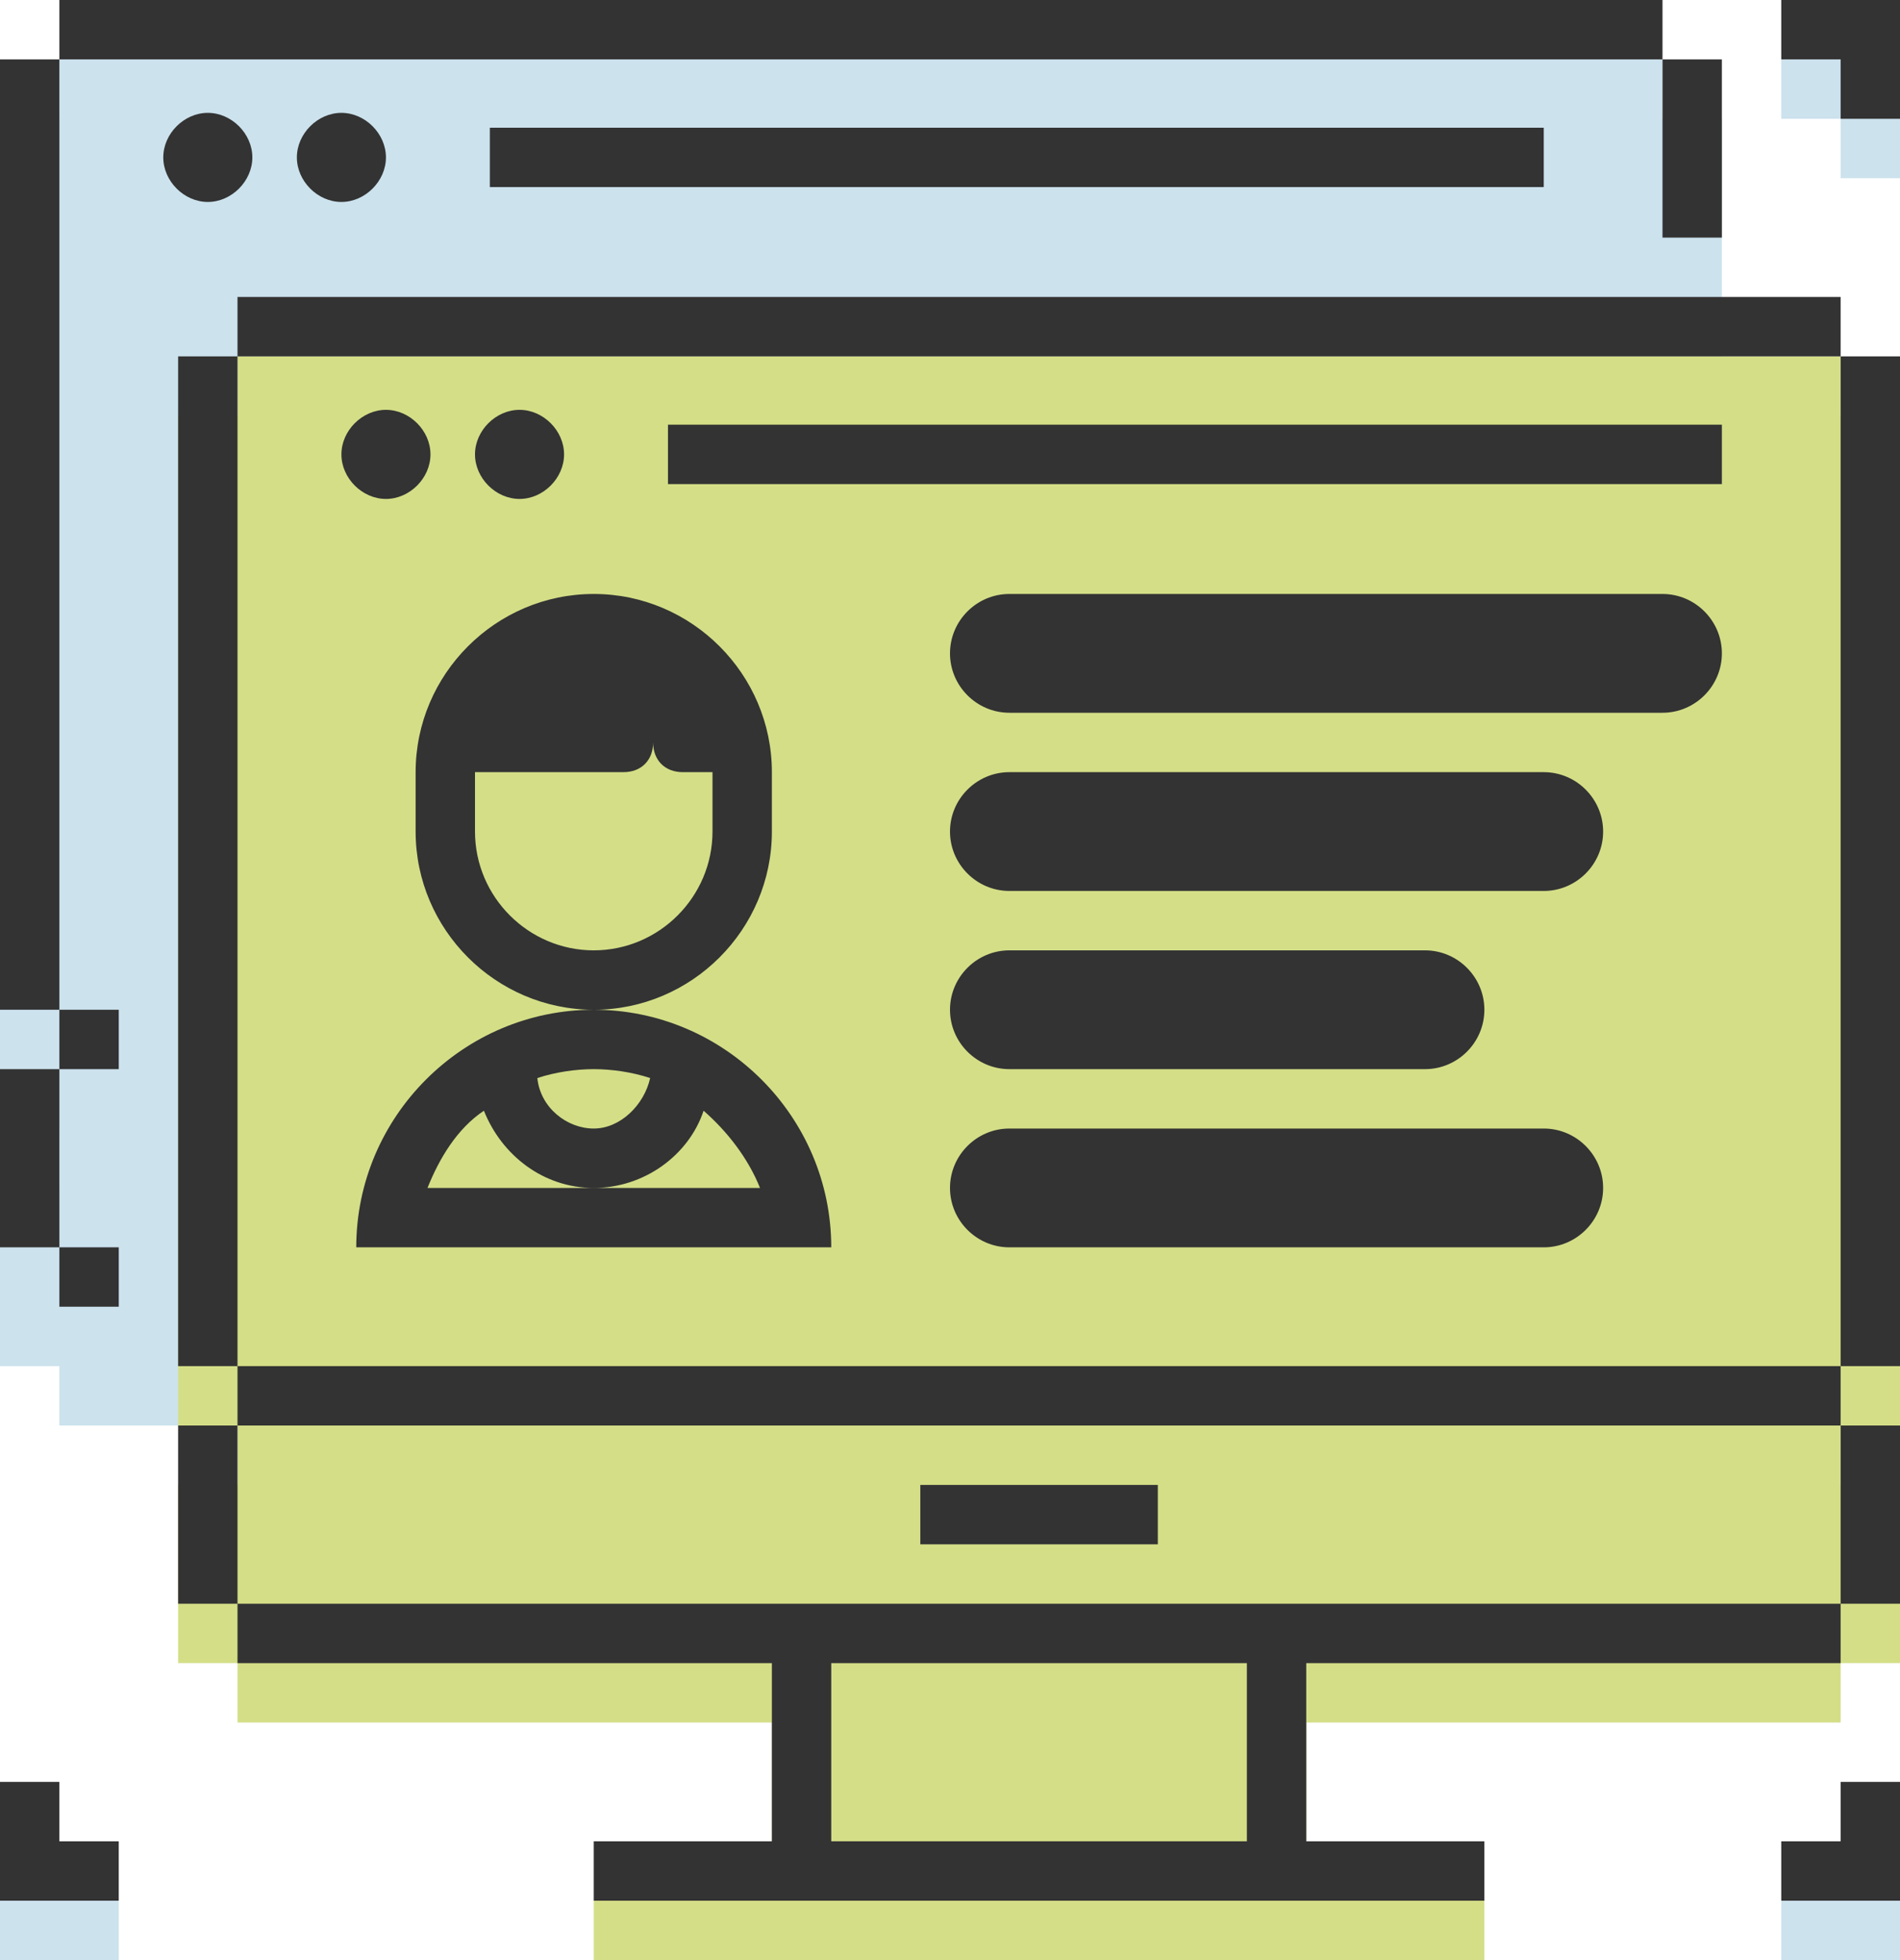 <?xml version="1.0" encoding="UTF-8"?>
<svg id="Layer_1" xmlns="http://www.w3.org/2000/svg" version="1.1" xmlns:xlink="http://www.w3.org/1999/xlink" viewBox="0 0 64 66">
  <!-- Generator: Adobe Illustrator 29.3.1, SVG Export Plug-In . SVG Version: 2.1.0 Build 151)  -->
  <defs>
    <style>
      .st0 {
        fill: none;
      }

      .st1 {
        fill: #d4de87;
      }

      .st2 {
        fill: #cce2ed;
      }

      .st3 {
        fill: #333;
      }

      .st4 {
        clip-path: url(#clippath);
      }
    </style>
    <clipPath id="clippath">
      <rect class="st0" x="0" y="0" width="64" height="66"/>
    </clipPath>
  </defs>
  <path class="st2" d="M0,62v4h4v-2h-2v-2H0ZM62,62v2h-2v2h4v-4h-2ZM54,2H2v2H0v34H2v2H0v6H2v2h18v6h-6v2h30v-2h-6v-6h-2,20v-2h2v-6h-2v-2h2V4h-2v-2h-2ZM62,2h-2v2h2v2h2V2h-2Z"/>
  <polygon class="st1" points="60 12 58 12 56 12 54 12 52 12 50 12 48 12 46 12 44 12 42 12 40 12 38 12 36 12 34 12 32 12 30 12 28 12 26 12 24 12 22 12 20 12 18 12 16 12 14 12 12 12 10 12 8 12 8 14 6 14 6 16 6 18 6 20 6 22 6 24 6 26 6 28 6 30 6 32 6 34 6 36 6 38 6 40 6 42 6 44 6 46 6 48 8 48 8 50 6 50 6 52 6 54 6 56 8 56 8 58 10 58 12 58 14 58 16 58 18 58 20 58 22 58 24 58 26 58 26 60 26 62 26 64 24 64 22 64 20 64 20 66 22 66 24 66 26 66 28 66 30 66 32 66 34 66 36 66 38 66 40 66 42 66 44 66 46 66 48 66 50 66 50 64 48 64 46 64 44 64 44 62 44 60 44 58 42 58 44 58 46 58 48 58 50 58 52 58 54 58 56 58 58 58 60 58 62 58 62 56 64 56 64 50 62 50 62 48 64 48 64 14 62 14 62 12 60 12"/>
  <g class="st4">
    <path class="st3" d="M5.5,5.3c0,.8.7,1.5,1.5,1.5s1.5-.7,1.5-1.5-.7-1.5-1.5-1.5-1.5.7-1.5,1.5M2,60H0v4H4v-2H2v-2ZM4,42H2v2h2v-2ZM2,38v-2H0v6H2v-4ZM4,34H2v2h2v-2ZM2,4v-2H0v32H2V4ZM54,2h2V0H2v2h52ZM56,8h2V2h-2v6ZM10,5.3c0,.8.7,1.5,1.5,1.5s1.5-.7,1.5-1.5-.7-1.5-1.5-1.5-1.5.7-1.5,1.5M52,4.3H16.5v2h35.5v-2ZM62,4h2V0h-4v2h2v2ZM28,56h14v6h-14v-6ZM10,54h-2v2h18v6h-6v2h30v-2h-6v-6h18v-2H10ZM8,50v-2h-2v6h2v-4ZM8,14v-2h-2v34h2V14ZM60,12h2v-2H8v2h52ZM62,44v2h2V12h-2v32ZM32,40c0,1.1.9,2,2,2h18c1.1,0,2-.9,2-2s-.9-2-2-2h-18c-1.1,0-2,.9-2,2M32,34c0,1.1.9,2,2,2h14c1.1,0,2-.9,2-2s-.9-2-2-2h-14c-1.1,0-2,.9-2,2M32,28c0,1.1.9,2,2,2h18c1.1,0,2-.9,2-2s-.9-2-2-2h-18c-1.1,0-2,.9-2,2M14.5,15.3c0-.8-.7-1.5-1.5-1.5s-1.5.7-1.5,1.5.7,1.5,1.5,1.5,1.5-.7,1.5-1.5M19,15.3c0-.8-.7-1.5-1.5-1.5s-1.5.7-1.5,1.5.7,1.5,1.5,1.5,1.5-.7,1.5-1.5M25.6,40h-11.2c.4-1,1-2,1.9-2.6.6,1.5,2,2.6,3.7,2.6s3.2-1.1,3.7-2.6c.8.7,1.5,1.6,1.9,2.6M21.9,36.3c-.2.9-1,1.7-1.9,1.7s-1.8-.7-1.9-1.7c.6-.2,1.3-.3,1.9-.3s1.3.1,1.9.3M20,34c-4.4,0-8,3.6-8,8h16c0-4.4-3.6-8-8-8M24,28c0,2.2-1.8,4-4,4s-4-1.8-4-4v-2h5c.6,0,1-.4,1-1,0,.6.4,1,1,1h1v2ZM20,20c-3.3,0-6,2.7-6,6v2c0,3.3,2.7,6,6,6s6-2.7,6-6v-2c0-3.3-2.7-6-6-6M22.5,16.3h35.5v-2H22.5v2ZM58,22c0-1.1-.9-2-2-2h-22c-1.1,0-2,.9-2,2s.9,2,2,2h22c1.1,0,2-.9,2-2M60,48h2v-2H8v2h52ZM37,52h2v-2h-8v2h6ZM62,54h2v-6h-2v6ZM64,64v-4h-2v2h-2v2h4Z"/>
  </g>
</svg>